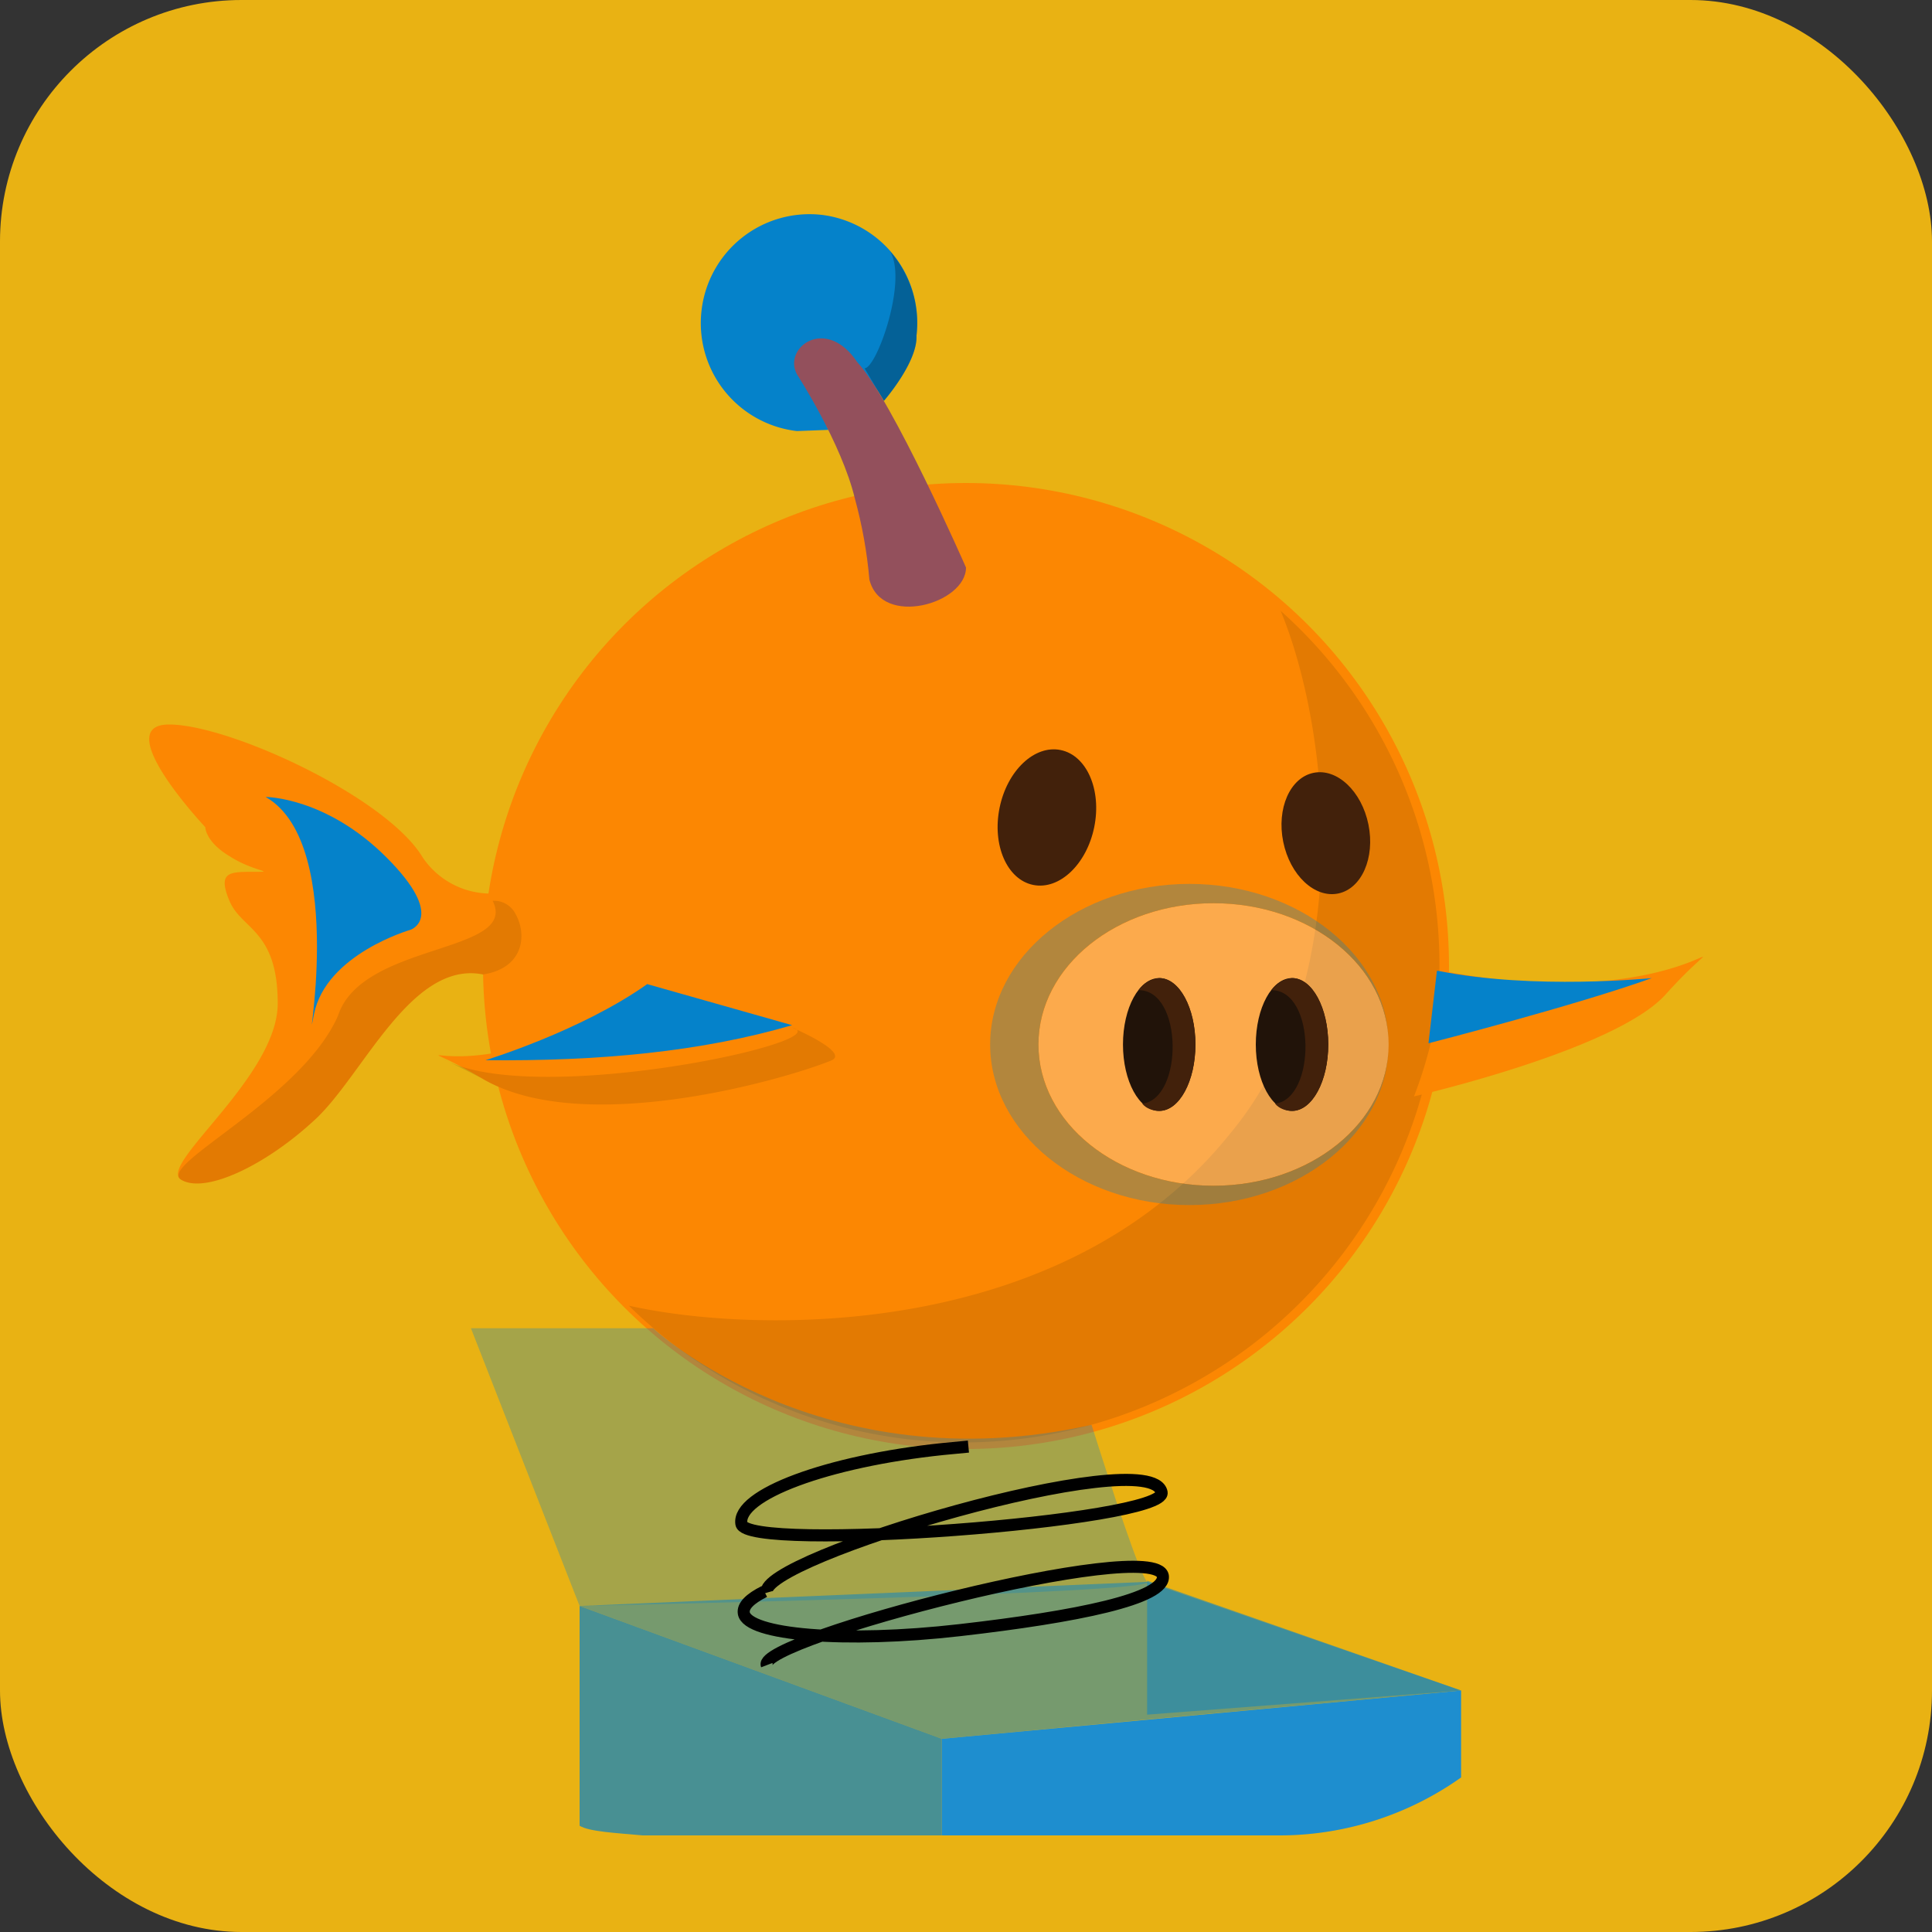 <svg viewBox="0 0 160 160" width="160" height="160" xmlns="http://www.w3.org/2000/svg">
    <rect x="0" y="0" width="160" height="160" fill="#333333" stroke="none"/>
    <defs><clipPath id="rectangle-clip-8">
    <rect x="0" y="0" width="160" height="160" rx="20" ry="20"/>
    </clipPath></defs>
    <g clip-path="url(#rectangle-clip-8)">
    <g color="#FC8702" fill="#0582CA">
<rect fill="#E9B213" x="0" y="0" width="160" height="160"/>
<circle cx="80" cy="80" r="40" fill="#FC8702"/>
<g opacity=".1" fill="#010101"><path d="M119.21,80a39.46,39.46,0,0,1-67.13,28.13c10.36,2.33,36,3,49.82-14.28,10.39-12.47,8.31-33.23,4.16-43.26A39.35,39.35,0,0,1,119.21,80Z"/></g>
<path d="M75.9 27.8c.1 2.2-2.7 5.4-2.7 5.4s-1.5-2.8-3.6-3.8-4 1-3 1.5l2 4.7-2.6.1a9 9 0 01-7.9-10 9 9 0 0110-7.9 9 9 0 017.8 10z"/><path d="M75.9 27.8c.1 2.2-2.7 5.4-2.7 5.4l-1.6-2.7c1 0 3.6-7.3 2.1-9.7a9 9 0 012.2 7z" fill="#010101" opacity=".25"/><path d="M66 31s3.7 5.7 4.8 10.3c.6 2.2 1 4.4 1.2 6.7 1 4 8 2 8-1 0 0-6.1-13.9-9-17-2.6-3.9-6.2-1.2-5 1z" fill="#93505c"/>
<g fill="currentColor"><path d="M40.5 74a6.8 6.8 0 01-5.5-3c-3-5-16-11-21-11s3 8.5 3 8.5 0 1.2 2 2.4c2 1.3 4 1.3 2 1.3s-3 0-2 2.4 4 2.4 4 8.5-10 13.4-8 14.6c2 1.2 7-1.2 11-4.9 4-3.6 8-13.3 14-12.1 5-.7 3.3-6.5.5-6.8zM53.4 81.6s19.2 4.6 15.5 6.2-20.6 6.5-29 1.5-1.3 2.7 13.5-7.7zM119.4 80.4a35 35 0 01-2.3 10.4s16.6-3.8 20.8-8.4c7.1-7.9 2.6 2-18.5-2z"/></g><g fill="#010101" opacity=".1"><path d="M28 84.1C25 91 13 96.5 15 97.7c2 1.2 7-1.2 11-4.9 4-3.6 8-13.3 14-12.1 3.3-.5 3.7-3.2 2.7-5a2 2 0 00-1.9-1.1C43 79 30 78 28 84.1zM65.6 85.1s4.7 2 3.3 2.7c-3.6 1.5-20.6 6.5-29 1.5l-3.2-1.6c7.4 4.1 33.1-1.5 28.9-2.6z"/></g><path d="M22 66s5 0 10 5 2 6 2 6-7 2-8 7 3-14-4-18zM53.6 81.5l12 3.4c-7.5 2.2-16 3-25.4 2.9 0 0 7.9-2.4 13.4-6.3zM119 80.4l-.7 6s12.1-3.1 18.5-5.4c0 0-9.8 1-17.7-.6z"/>
<g opacity=".3"><ellipse cx="100.5" cy="86.5" rx="14.5" ry="11.7" fill="#fcfcfc"/><path d="M100.5 98.2c-8 0-14.5-5.2-14.5-11.7s6.5-11.7 14.5-11.7S115 80 115 86.5c0-7.3-7.4-13.3-16.5-13.3S82 79.2 82 86.5s7.4 13.3 16.5 13.3 16.5-6 16.5-13.3c0 6.5-6.5 11.7-14.5 11.7z"/></g><g fill="#211309"><ellipse cx="96" cy="86.5" rx="3" ry="5.5"/><ellipse cx="107" cy="86.5" rx="3" ry="5.5"/></g><g fill="#42210b"><path d="M99 86.5c0 3-1.3 5.5-3 5.5-.5 0-1.1-.2-1.4-.6C98 91 98 82 94.3 82c.4-.6 1-.9 1.7-1 1.7 0 3 2.5 3 5.5zM110 86.5c0 3-1.3 5.5-3 5.5-.5 0-1.1-.2-1.4-.6 3.4-.4 3.4-9.4-.3-9.4.4-.6 1-.9 1.7-1 1.7 0 3 2.5 3 5.5z"/><ellipse transform="rotate(-11.5 109.8 69)" cx="109.8" cy="69" rx="3.6" ry="5.1"/><ellipse transform="rotate(-78.5 86.7 67.7)" cx="86.7" cy="67.7" rx="5.7" ry="4"/></g>
<path d="M39 110l9 23s48-1 47-2c-.6-.6-2.8-7.3-4.6-13-22.4 5-36.3-8-36.3-8H39z" opacity=".3"/><path d="M95 131l26 9-26 2.4-17 1.6-30-11" opacity=".5"/><path d="M95 130.9V142l26-2z" opacity=".5"/><g fill="none" stroke="#000" stroke-miterlimit="10"><path d="M63.5 131.9c-.8-2.8 31.9-12.5 32.7-8.3.4 2.4-34.4 5-34.8 2.6s7.1-5.2 16.7-6.2l2.1-.2"/><path d="M63.5 137.9c-.8-2.1 32.1-10.7 32.8-7.4.3 1.9-7.2 3.4-16.8 4.5s-17.6.4-17.9-1.4c-.1-.6.5-1.2 1.7-1.8"/></g><path d="M48 133v18.2c.8.5 3.1.6 5.2.8H78v-8l-30-11z" opacity=".7"/><path d="M121 140v7.2a26 26 0 01-15 4.8H78v-8l43-4z"/><path d="M121 140v7.2a26 26 0 01-15 4.8H78v-8l43-4z" opacity=".1" fill="#fff"/>
</g>
    </g></svg>